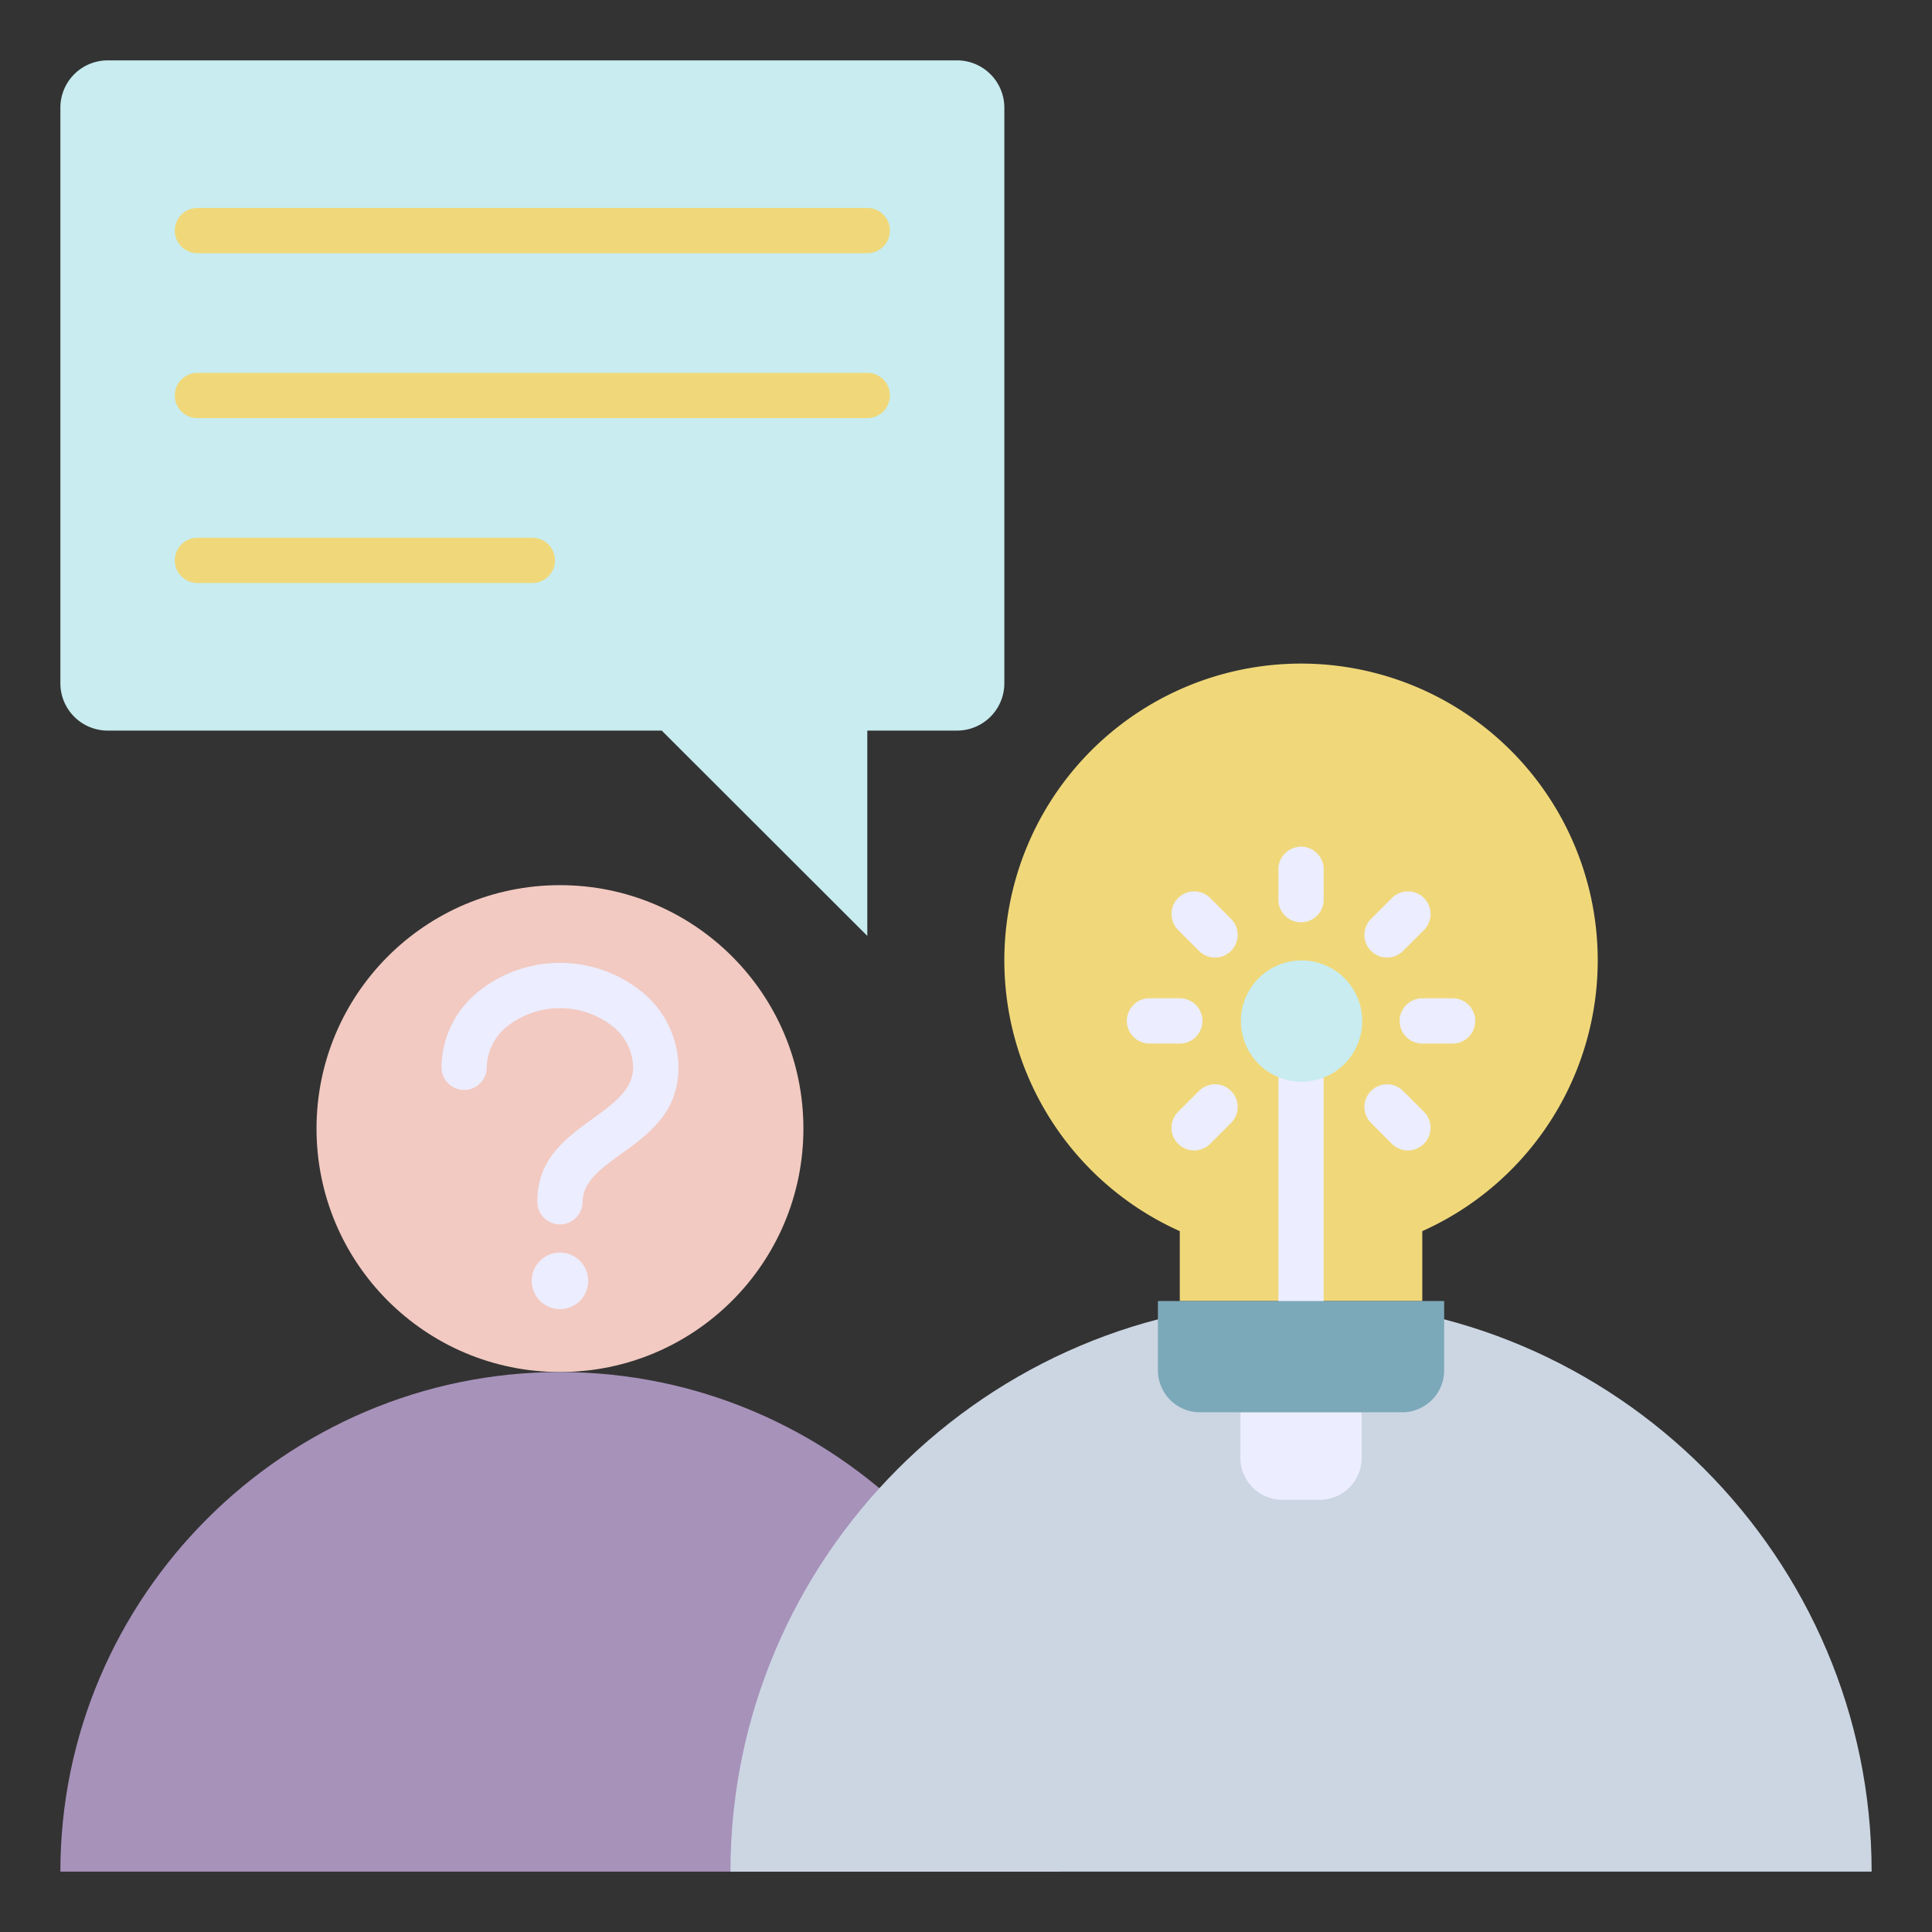 <svg xmlns="http://www.w3.org/2000/svg" id="Layer_1" viewBox="0 0 512 512" data-name="Layer 1"><rect x="0" y="0" width="512" height="512" fill="#333333" stroke="none"/><circle cx="148.395" cy="299.09" fill="#f2cac1" r="64.515"></circle><g fill-rule="evenodd"><path d="m148.394 331.956a7.486 7.486 0 1 1 -7.485 7.486 7.486 7.486 0 0 1 7.485-7.486zm6-13.485a6 6 0 0 1 -12 0c0-11.383 7.44-16.765 14.965-22.208 5.187-3.751 10.434-7.547 10.434-13.417a14.255 14.255 0 0 0 -5.33-10.783 22.661 22.661 0 0 0 -28.137 0 14.255 14.255 0 0 0 -5.326 10.783 6 6 0 0 1 -12 0 26.077 26.077 0 0 1 9.548-19.877 34.5 34.5 0 0 1 43.7 0 26.075 26.075 0 0 1 9.549 19.877c0 11.978-7.746 17.582-15.4 23.12-5.033 3.634-9.997 7.234-9.997 12.505z" fill="#ecedff"></path><path d="m148.394 363.606c72.817 0 132.394 59.577 132.394 132.394h-264.788c0-72.817 59.577-132.394 132.394-132.394z" fill="#a792ba"></path><path d="m344.788 344.789c83.167 0 151.212 68.045 151.212 151.211h-302.423c0-83.166 68.045-151.211 151.211-151.211z" fill="#ccd6e3"></path><path d="m344.789 175.859a78.638 78.638 0 0 1 32.131 150.407v18.523h-64.263v-18.523a78.638 78.638 0 0 1 32.132-150.407z" fill="#f0d87a"></path><path d="m360.854 374.269v12.109a11.112 11.112 0 0 1 -11.08 11.08h-9.974a11.113 11.113 0 0 1 -11.08-11.08v-12.109z" fill="#ecedff"></path><path d="m338.789 286.617a6 6 0 1 1 12 0v58.172a6 6 0 0 1 -12 0zm24.478 10.9a6 6 0 0 1 8.484-8.484l5.68 5.68a6 6 0 0 1 -8.484 8.484zm13.653-20.962a6 6 0 0 1 0-12h8.033a6 6 0 0 1 0 12zm-5.169-24.479a6 6 0 0 1 -8.484-8.484l5.68-5.68a6 6 0 0 1 8.484 8.484zm-20.962-13.656a6 6 0 0 1 -12 0v-8.033a6 6 0 1 1 12 0zm-24.479 5.169a6 6 0 0 1 -8.484 8.484l-5.68-5.68a6 6 0 0 1 8.484-8.484zm-13.653 20.962a6 6 0 0 1 0 12h-8.032a6 6 0 1 1 0-12zm5.169 24.479a6 6 0 0 1 8.484 8.484l-5.68 5.68a6 6 0 0 1 -8.484-8.484z" fill="#ecedff"></path><path d="m253.654 16h-225.146a12.545 12.545 0 0 0 -12.508 12.508v152.6a12.545 12.545 0 0 0 12.508 12.508h146.855l54.48 54.41v-54.41h23.811a12.544 12.544 0 0 0 12.508-12.508v-152.6a12.545 12.545 0 0 0 -12.508-12.508z" fill="#c8ecf0"></path><path d="m141.081 142.506a6 6 0 0 1 0 12h-88.761a6 6 0 1 1 0-12zm88.762-87.4a6 6 0 0 1 0 12h-177.523a6 6 0 1 1 0-12zm0 43.7a6 6 0 0 1 0 12h-177.523a6 6 0 1 1 0-12z" fill="#f0d87a"></path></g><circle cx="344.789" cy="270.552" fill="#c8ecf0" r="16.066" transform="matrix(.383 -.924 .924 .383 -37.113 485.56)"></circle><path d="m382.718 344.789v18.4a11.113 11.113 0 0 1 -11.08 11.08h-53.7a11.113 11.113 0 0 1 -11.08-11.08v-18.4z" fill="#7ca9b9" fill-rule="evenodd"></path></svg>